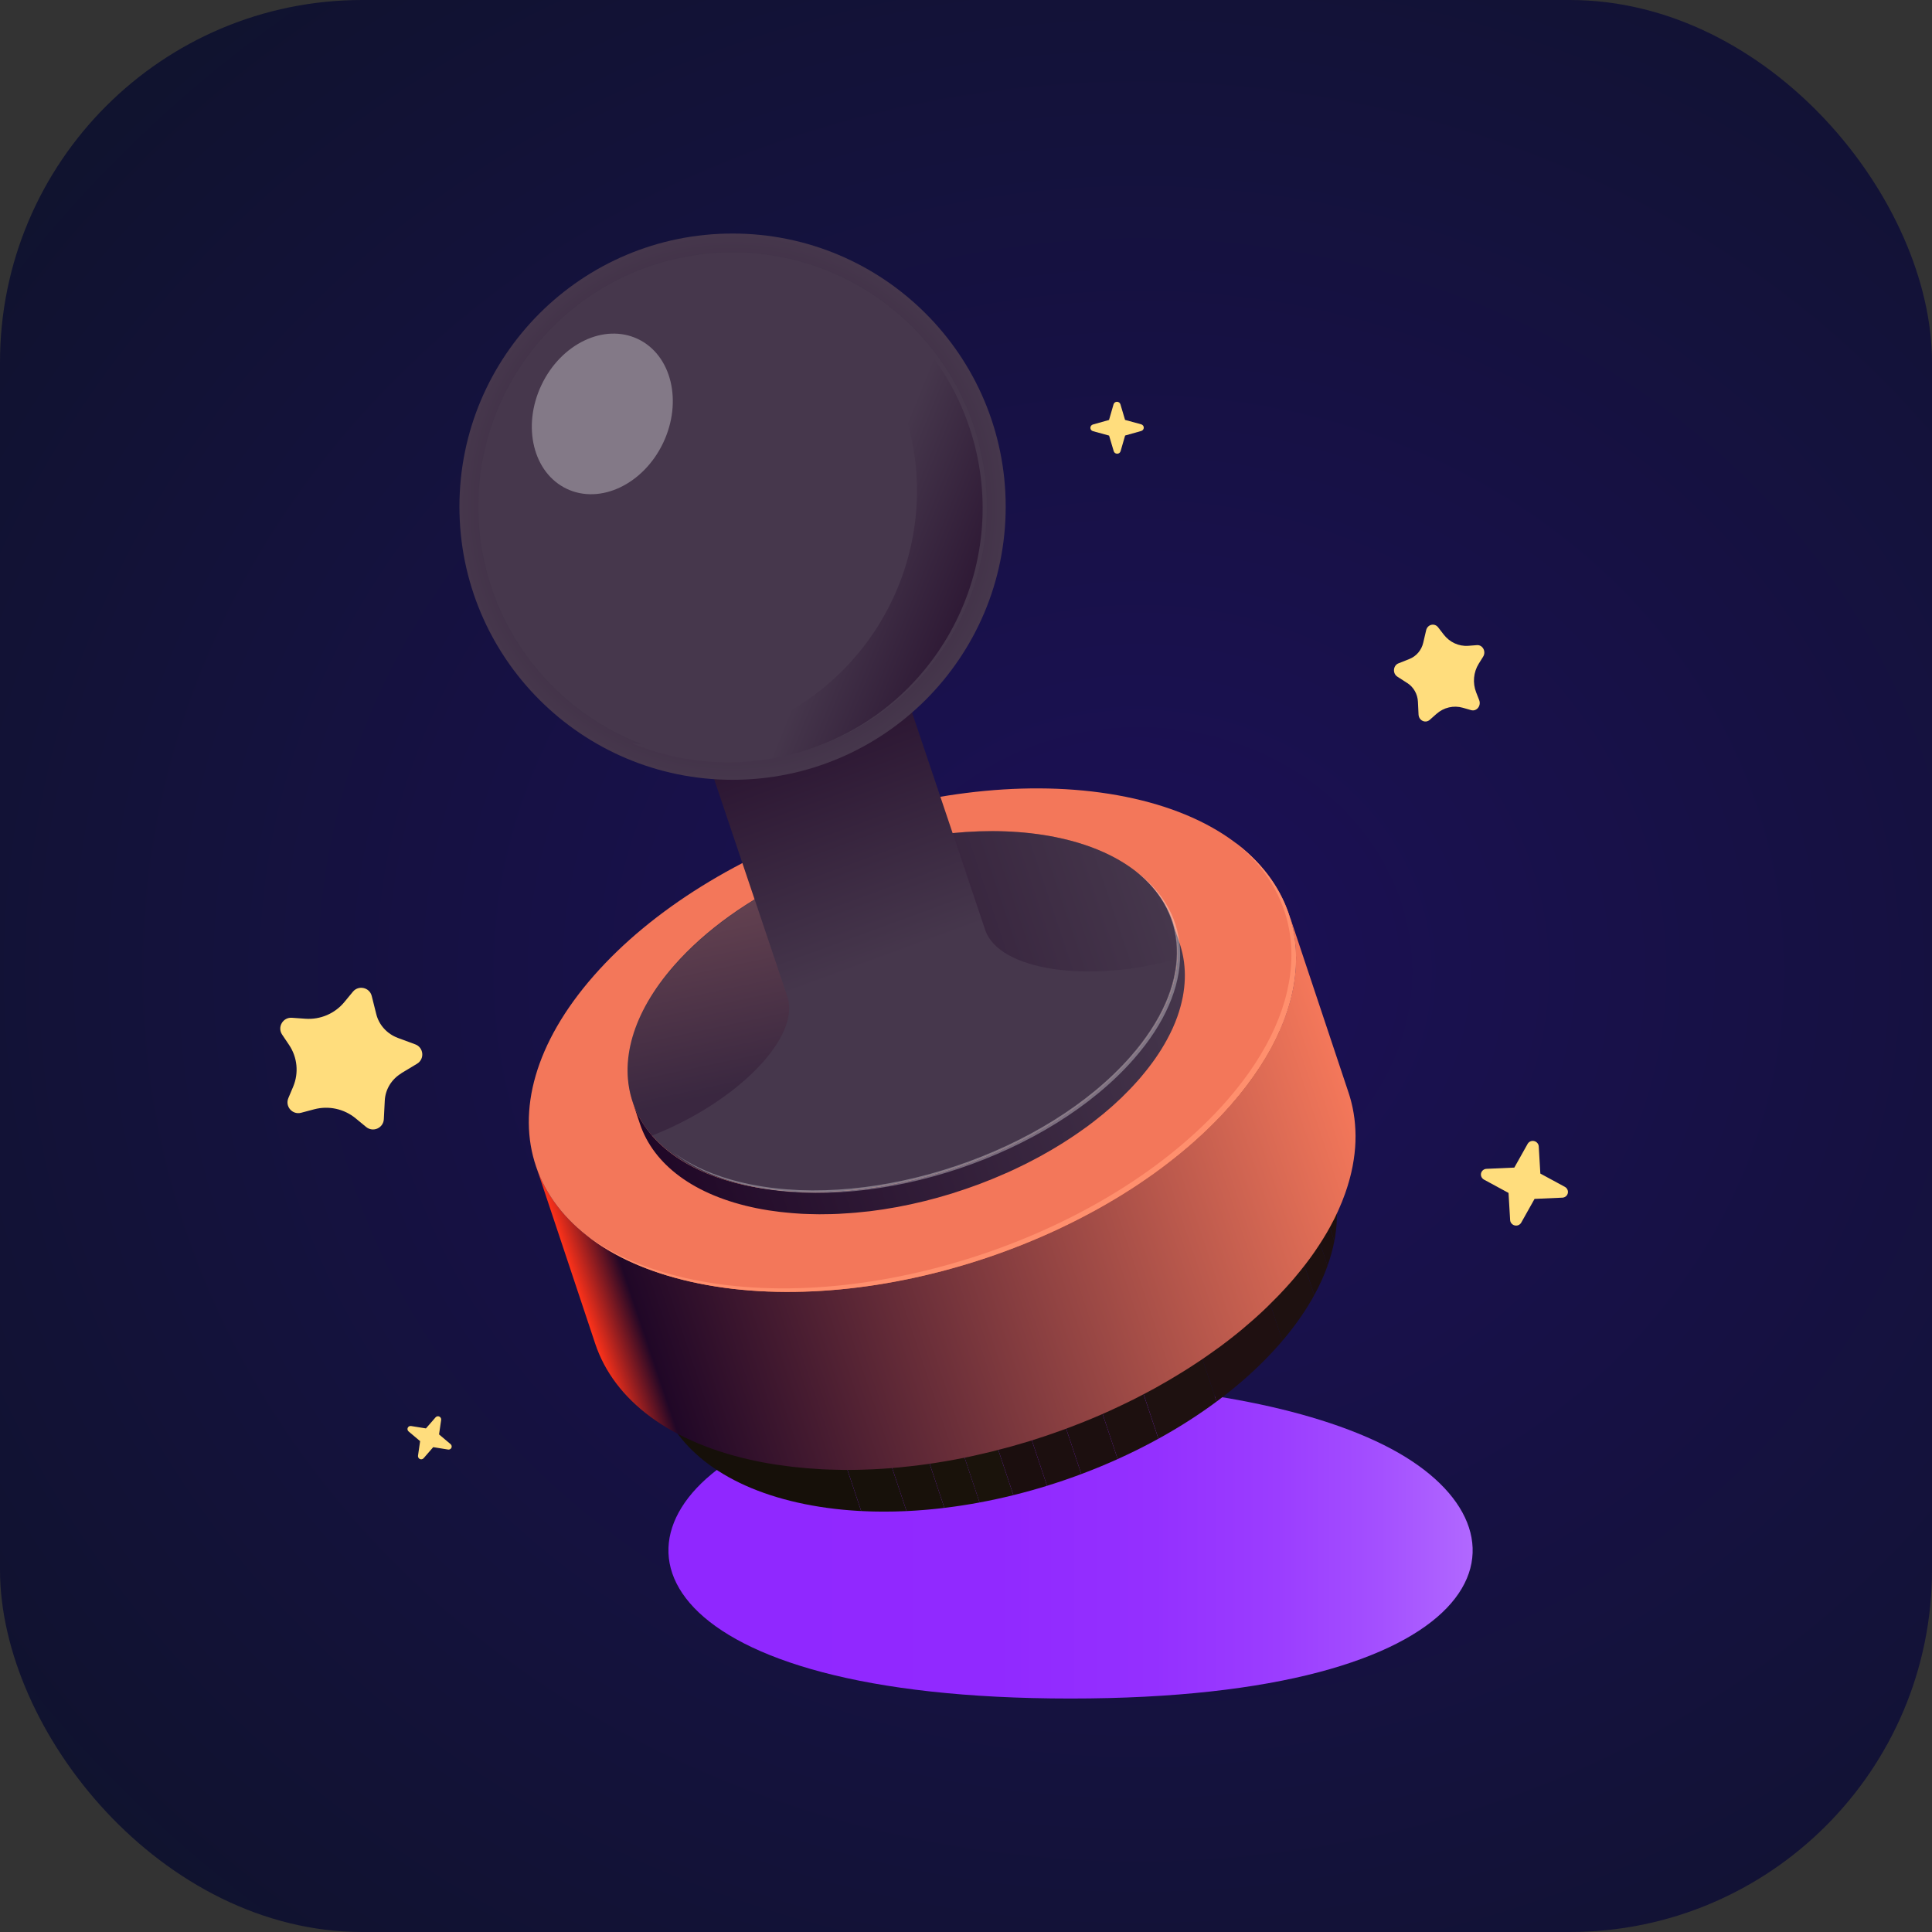 <?xml version="1.0" encoding="UTF-8"?>
<svg xmlns="http://www.w3.org/2000/svg" xmlns:xlink="http://www.w3.org/1999/xlink" viewBox="0 0 64 64">
  <rect x="0" y="0" width="64" height="64" fill="#333333" stroke="none"/>
  <defs>
    <style>
      .cls-1 {
        fill: none;
      }

      .cls-2 {
        fill: #f3775a;
      }

      .cls-3 {
        fill: url(#_Œ_ƒΩ_10);
      }

      .cls-4 {
        fill: #251414;
      }

      .cls-5 {
        fill: #ff8f6d;
      }

      .cls-6 {
        fill: #1a130b;
      }

      .cls-7 {
        fill: #17110a;
      }

      .cls-8 {
        fill: url(#linear-gradient);
      }

      .cls-9 {
        fill: #fff;
      }

      .cls-9, .cls-10, .cls-11 {
        opacity: .33;
      }

      .cls-12 {
        isolation: isolate;
      }

      .cls-13 {
        fill: #1e1110;
      }

      .cls-14 {
        fill: #18110a;
      }

      .cls-15 {
        fill: url(#_Œ_ƒΩ_201);
      }

      .cls-16 {
        fill: url(#_Œ_ƒΩ_155);
      }

      .cls-17 {
        fill: url(#radial-gradient);
        mix-blend-mode: screen;
      }

      .cls-18 {
        clip-path: url(#clippath-1);
      }

      .cls-19 {
        fill: #161009;
      }

      .cls-20 {
        fill: #ffdd7d;
      }

      .cls-21 {
        fill: url(#_Œ_ƒΩ_10-4);
      }

      .cls-22 {
        fill: url(#_Œ_ƒΩ_10-2);
      }

      .cls-23 {
        fill: #46374c;
      }

      .cls-24 {
        fill: #1b0e0e;
      }

      .cls-25 {
        fill: #1d100f;
      }

      .cls-26 {
        fill: #19120a;
      }

      .cls-27 {
        fill: #1c0f0f;
      }

      .cls-28 {
        fill: #1f1011;
      }

      .cls-10 {
        fill: url(#_Œ_ƒΩ_10-3);
      }

      .cls-11 {
        fill: url(#_Œ_ƒΩ_1004);
      }

      .cls-29 {
        clip-path: url(#clippath);
      }
    </style>
    <clipPath id="clippath">
      <rect class="cls-1" width="64" height="64" rx="12" ry="12"/>
    </clipPath>
    <radialGradient id="radial-gradient" cx="-41.645" cy="18.085" fx="-41.645" fy="18.085" r="42.657" gradientTransform="translate(93.319 10.624) scale(1.335 1.192)" gradientUnits="userSpaceOnUse">
      <stop offset="0" stop-color="#1c1057"/>
      <stop offset=".955" stop-color="#0e1328"/>
    </radialGradient>
    <linearGradient id="linear-gradient" x1="22.143" y1="37.739" x2="48.783" y2="37.739" gradientTransform="translate(0 33.76) scale(1 .459)" gradientUnits="userSpaceOnUse">
      <stop offset="0" stop-color="#9027ff"/>
      <stop offset=".405" stop-color="#9129ff"/>
      <stop offset=".604" stop-color="#9430ff"/>
      <stop offset=".757" stop-color="#9b3dff"/>
      <stop offset=".886" stop-color="#a450ff"/>
      <stop offset="1" stop-color="#b168ff"/>
    </linearGradient>
    <clipPath id="clippath-1">
      <path class="cls-1" d="M42.328,33.681l1.753,5.256c.546,1.637.021,3.632-1.707,5.603-3.477,3.967-10.51,6.334-15.707,5.287-2.615-.527-4.267-1.818-4.82-3.477l-1.753-5.256c.553,1.659,2.205,2.95,4.82,3.477,5.197,1.048,12.23-1.32,15.707-5.287,1.727-1.971,2.253-3.966,1.707-5.603Z"/>
    </clipPath>
    <linearGradient id="_Œ_ƒΩ_201" data-name="Œ¥√¸√˚µƒΩ•±‰ 201" x1="15.535" y1="41.489" x2="41.853" y2="41.489" gradientTransform="translate(-8.014 10.83) rotate(-18.604)" gradientUnits="userSpaceOnUse">
      <stop offset="0" stop-color="#ff3219"/>
      <stop offset=".063" stop-color="#200727"/>
      <stop offset=".996" stop-color="#f3775a"/>
    </linearGradient>
    <linearGradient id="_Œ_ƒΩ_10" data-name="Œ¥√¸√˚µƒΩ•±‰ 10" x1="19.265" y1="36.694" x2="38.123" y2="36.694" gradientTransform="translate(-8.014 10.83) rotate(-18.604)" gradientUnits="userSpaceOnUse">
      <stop offset="0" stop-color="#200727"/>
      <stop offset="1" stop-color="#46374c"/>
    </linearGradient>
    <linearGradient id="_Œ_ƒΩ_10-2" data-name="Œ¥√¸√˚µƒΩ•±‰ 10" x1="28.528" y1="20.684" x2="28.822" y2="31.757" gradientTransform="translate(-.919 .268)" xlink:href="#_Œ_ƒΩ_10"/>
    <linearGradient id="_Œ_ƒΩ_10-3" data-name="Œ¥√¸√˚µƒΩ•±‰ 10" x1="32.152" y1="31.675" x2="38.123" y2="31.675" xlink:href="#_Œ_ƒΩ_10"/>
    <linearGradient id="_Œ_ƒΩ_1004" data-name="Œ¥√¸√˚µƒΩ•±‰ 1004" x1="22.076" y1="34.226" x2="22.869" y2="27.353" gradientTransform="translate(-8.014 10.83) rotate(-18.604)" gradientUnits="userSpaceOnUse">
      <stop offset="0" stop-color="#200727"/>
      <stop offset="1" stop-color="#b0605e"/>
    </linearGradient>
    <radialGradient id="_Œ_ƒΩ_155" data-name="Œ¥√¸√˚µƒΩ•±‰ 155" cx="28.694" cy="15.942" fx="28.694" fy="15.942" r="9.048" gradientTransform="translate(-8.014 10.83) rotate(-18.604)" gradientUnits="userSpaceOnUse">
      <stop offset="0" stop-color="#200727"/>
      <stop offset="1" stop-color="#46374c"/>
    </radialGradient>
    <linearGradient id="_Œ_ƒΩ_10-4" data-name="Œ¥√¸√˚µƒΩ•±‰ 10" x1="36.867" y1="23.087" x2="31.874" y2="18.799" xlink:href="#_Œ_ƒΩ_10"/>
  </defs>
  <g class="cls-12">
    <g id="Layer_1" data-name="Layer 1">
      <g class="cls-29">
        <rect class="cls-17" x="-47.76" y="-2.885" width="114.319" height="72.957"/>
      </g>
      <g>
        <path class="cls-8" d="M46.333,48.131c4.937,2.839,2.947,8.135-10.87,8.135s-15.806-5.296-10.87-8.135c2.587-1.488,7.035-2.258,10.87-2.258s8.283.77,10.87,2.258Z"/>
        <g>
          <g class="cls-12">
            <g class="cls-12">
              <g class="cls-18">
                <g class="cls-12">
                  <path class="cls-26" d="M42.328,33.681l1.753,5.256c.011.033.021.065.031.098l-1.753-5.256c-.01-.033-.02-.066-.031-.098"/>
                  <path class="cls-6" d="M42.359,33.779l1.753,5.256c.066.215.113.436.142.662l-1.753-5.256c-.029-.226-.076-.447-.142-.662"/>
                  <path class="cls-24" d="M42.501,34.44l1.753,5.256c.029.224.039.453.031.686l-1.753-5.256c.008-.233-.002-.462-.031-.686"/>
                  <path class="cls-27" d="M42.532,35.126l1.753,5.256c-.008.24-.036.484-.083.731l-1.753-5.256c.047-.247.075-.491.083-.731"/>
                  <path class="cls-27" d="M42.448,35.857l1.753,5.256c-.051.268-.126.539-.224.814l-1.753-5.256c.098-.275.172-.546.224-.814"/>
                  <path class="cls-25" d="M42.225,36.671l1.753,5.256c-.114.321-.261.645-.439.972l-1.753-5.256c.179-.327.325-.652.439-.972"/>
                  <path class="cls-13" d="M41.785,37.644l1.753,5.256c-.274.502-.626,1.009-1.056,1.515l-1.753-5.256c.43-.506.781-1.013,1.056-1.515"/>
                  <path class="cls-28" d="M40.73,39.158l1.753,5.256c-.036.042-.072.084-.109.126-.596.68-1.296,1.312-2.073,1.889l-1.753-5.256c.777-.577,1.477-1.209,2.073-1.889.037-.042.073-.084.109-.126"/>
                  <path class="cls-13" d="M38.548,41.173l1.753,5.256c-.6.445-1.246.857-1.926,1.231l-1.753-5.256c.68-.374,1.326-.786,1.926-1.231"/>
                  <path class="cls-25" d="M36.621,42.404l1.753,5.256c-.437.241-.888.466-1.35.674l-1.753-5.256c.462-.208.913-.433,1.35-.674"/>
                  <path class="cls-27" d="M35.271,43.078l1.753,5.256c-.394.178-.796.344-1.204.497l-1.753-5.256c.408-.153.81-.319,1.204-.497"/>
                  <path class="cls-27" d="M34.067,43.575l1.753,5.256c-.374.14-.754.27-1.136.388l-1.753-5.256c.382-.118.761-.248,1.136-.388"/>
                  <path class="cls-24" d="M32.931,43.963l1.753,5.256c-.369.114-.741.217-1.114.31l-1.753-5.256c.373-.092.745-.196,1.114-.31"/>
                  <path class="cls-6" d="M31.817,44.273l1.753,5.256c-.373.092-.747.173-1.121.243l-1.753-5.256c.374-.07.748-.151,1.121-.243"/>
                  <path class="cls-26" d="M30.697,44.516l1.753,5.256c-.389.072-.778.132-1.166.179l-1.753-5.256c.388-.047.777-.107,1.166-.179"/>
                  <path class="cls-14" d="M29.531,44.695l1.753,5.256c-.421.051-.839.086-1.254.106l-1.753-5.256c.415-.02.834-.055,1.254-.106"/>
                  <path class="cls-7" d="M28.277,44.801l1.753,5.256c-.508.024-1.01.024-1.502-.001l-1.753-5.256c.492.025.994.025,1.502.001"/>
                  <path class="cls-19" d="M26.775,44.8l1.753,5.256c-.639-.033-1.262-.108-1.861-.229-2.615-.527-4.267-1.818-4.82-3.477l-1.753-5.256c.553,1.659,2.205,2.95,4.82,3.477.599.121,1.222.196,1.861.229"/>
                </g>
              </g>
            </g>
            <path class="cls-4" d="M37.507,30.203c5.197,1.048,6.592,5.113,3.114,9.081-3.477,3.967-10.51,6.334-15.707,5.287-5.197-1.047-6.591-5.113-3.114-9.08,3.477-3.967,10.509-6.335,15.706-5.287Z"/>
          </g>
          <path class="cls-15" d="M42.744,30.437c.009.032.018.064.027.096.008.028.015.055.022.083.008.032.016.065.023.097.006.028.013.056.019.084.007.033.013.066.019.099.005.028.011.056.015.084.006.034.01.068.015.102.004.028.008.056.012.084.004.034.007.068.011.102.003.028.006.057.009.085.003.035.005.07.007.104.002.028.004.056.005.084.002.036.002.072.003.108.001.028.002.055.002.083 0.0.037-.001.075-.002.113-.001.027-0.0.053-.001.08-.002.055-.005.11-.009.165-.001.011-.001.021-.002.031-.005.066-.011.132-.019.199-.002.02-.005.041-.008.061-.006.046-.012.093-.019.139-.004.026-.009.053-.013.079-.007.041-.013.082-.021.123-.005.024-.01.049-.015.073-.009.047-.019.094-.03.141-.006.028-.013.055-.02.083-.011.044-.022.088-.034.132-.008.029-.016.058-.024.087-.012.044-.025.088-.039.131-.009.029-.018.058-.027.086-.015.045-.03.091-.046.137-.009.026-.018.053-.028.079-.029.081-.06.161-.092.242-.005.013-.011.027-.017.04-.028.069-.057.137-.088.206-.011.025-.023.05-.034.076-.028.062-.058.124-.089.186-.011.022-.021.043-.032.065-.041.082-.084.164-.129.246-.017.031-.034.061-.051.092-.022.038-.043.077-.065.115-.018.032-.038.064-.057.095-.023.038-.045.076-.069.114-.02.032-.041.065-.061.097-.024.038-.047.075-.072.113-.021.033-.043.065-.065.098-.025.037-.05.075-.076.113-.023.033-.046.065-.069.098-.026.037-.053.075-.08.112-.024.033-.049.066-.074.099-.028.037-.055.074-.084.111-.025.033-.052.066-.078.099-.029.037-.058.074-.088.111-.027.033-.054.066-.081.099-.03.037-.061.074-.092.111-.049.058-.098.116-.149.174-.109.124-.221.246-.336.367-.03.032-.061.064-.091.095-.103.107-.209.213-.317.318-.014.014-.028.028-.042.042-.121.116-.245.231-.372.345-.032.029-.065.058-.098.087-.108.095-.218.19-.329.283-.024.02-.048.041-.073.061-.132.109-.267.216-.404.322-.033.026-.067.051-.1.076-.093.071-.188.14-.283.209-.09.066-.181.13-.272.195-.077.054-.155.108-.233.161-.093.063-.188.126-.283.187-.079.052-.159.103-.239.154-.097.061-.195.121-.293.181-.081.049-.162.098-.244.146-.101.059-.203.117-.305.174-.09.051-.181.102-.272.152-.041.022-.083.045-.124.067-.141.075-.283.149-.426.222-.024.012-.047.024-.071.036-.163.082-.328.161-.495.239-.042.02-.083.039-.125.058-.16.074-.32.146-.481.216-.006.003-.012.006-.019.008-.173.075-.347.147-.522.217-.03.012-.059.024-.089.036-.17.068-.342.134-.514.197-.028.01-.055.02-.083.03-.173.063-.346.124-.52.183-.025.009-.051.017-.076.025-.174.058-.349.115-.524.169-.119.037-.24.071-.359.106-.085.025-.17.051-.255.074-.13.036-.261.069-.392.103-.075.019-.15.04-.226.059-.157.039-.315.074-.473.11-.049.011-.098.023-.147.034-.207.045-.414.086-.621.125-.19.035-.381.068-.571.098-.018.003-.036.006-.054.009-.183.028-.366.054-.548.077-.025.003-.05.007-.075.01-.178.022-.355.041-.532.059-.034.003-.068.006-.102.01-.177.016-.354.031-.531.042-.023.001-.046.003-.07.004-.156.009-.311.016-.466.022-.044.002-.088.003-.131.005-.177.005-.353.007-.528.007-.034-0-.067-.001-.101-.001-.145-.001-.29-.005-.434-.01-.049-.002-.098-.003-.147-.006-.115-.005-.229-.013-.344-.02-.079-.005-.157-.01-.236-.016-.112-.009-.223-.021-.334-.032-.073-.008-.146-.014-.218-.023-.122-.015-.243-.032-.363-.05-.06-.009-.12-.016-.179-.025-.179-.028-.357-.06-.532-.095-2.935-.592-4.789-2.041-5.409-3.902l1.967,5.898c.621,1.861,2.475,3.31,5.409,3.902.175.035.353.067.532.095.06.009.12.017.18.025.12.018.241.035.362.049.072.009.145.015.218.023.111.012.222.023.334.032.078.006.157.011.236.016.076.005.151.012.227.016.039.002.078.003.117.005.049.002.098.004.147.006.144.005.289.008.434.01.034 0.0.067.001.101.001.175.001.351-.002.528-.007.044-.001.088-.003.132-.005.076-.003.151-.004.227-.008.079-.004.159-.009.238-.013.023-.001.047-.002.07-.004.176-.011.353-.025.53-.042.034-.003.068-.006.102-.01.155-.015.311-.031.467-.05.022-.003.043-.006.065-.008.025-.003.051-.007.076-.01.182-.023.365-.049.547-.077.018-.003.036-.006.054-.009.188-.03.377-.062.566-.097.002-0.0.003-.001.005-.001.207-.039.414-.08.621-.125.047-.01.094-.022.142-.033.159-.036.319-.072.478-.111.004-.001.008-.002.012-.003.071-.018.142-.038.213-.056.131-.034.262-.067.393-.103.084-.023.168-.049.252-.073.121-.035.242-.069.362-.106.01-.003.02-.006.03-.009.165-.051.33-.105.494-.16.026-.009.051-.017.077-.026.174-.059.347-.12.52-.183.028-.01.056-.02.084-.031.033-.012.067-.024.1-.037.139-.052.277-.106.414-.16.03-.012.06-.024.089-.036.175-.07.349-.142.522-.217.007-.003.013-.006.02-.009.103-.044.205-.089.306-.135.058-.026.116-.054.174-.081.042-.019.084-.038.125-.058.166-.078.331-.158.494-.239.024-.012.048-.025.072-.037.143-.072.285-.146.426-.222.042-.022.083-.044.124-.067.033-.018.067-.035.099-.053.058-.032.115-.066.173-.099.102-.057.204-.115.304-.174.082-.048.164-.098.245-.147.098-.059.196-.119.293-.18.081-.051.16-.102.24-.154.095-.062.189-.124.283-.187.078-.053.156-.107.233-.161.092-.064.182-.129.272-.194.039-.029.08-.056.119-.085.055-.041.109-.083.164-.124.033-.025.067-.05.1-.076.137-.106.272-.213.404-.322.025-.02.049-.041.073-.061.112-.093.221-.187.329-.283.033-.029.066-.058.098-.087.126-.113.251-.228.372-.345.014-.014.028-.028.042-.042.108-.105.213-.211.317-.318.031-.032.061-.063.091-.095.115-.121.227-.243.336-.367.041-.047.082-.094.122-.141.009-.011.018-.022.027-.033.031-.037.061-.074.092-.111.027-.033.055-.067.082-.1.03-.037.059-.074.088-.111.026-.033.052-.066.078-.099.029-.037.056-.074.084-.111.025-.033.05-.066.074-.099.027-.037.054-.075.08-.112.023-.033.047-.065.069-.098.026-.038.051-.075.076-.113.022-.032.044-.065.065-.097.025-.038.049-.076.073-.114.02-.032.041-.064.061-.096.024-.038.046-.076.069-.114.019-.032.038-.063.057-.095.022-.039.044-.077.066-.116.015-.027.031-.055.046-.082.002-.003.003-.006.005-.009.045-.082.088-.164.129-.246.011-.022.021-.043.032-.065.031-.062.06-.124.088-.186.012-.025.023-.051.034-.076.031-.069.06-.137.088-.206.006-.013.011-.027.017-.04.033-.081.063-.162.092-.243.002-.007.005-.014.008-.02.007-.02.013-.039.02-.059.016-.046.031-.091.046-.137.009-.029.018-.058.027-.086.013-.044.026-.088.039-.132.008-.029.016-.058.024-.087.012-.044.023-.088.034-.132.007-.028.014-.056.02-.083.011-.047.02-.094.03-.141.004-.019.009-.038.012-.057.001-.005.002-.011.003-.016.008-.042.015-.083.021-.124.004-.026.009-.052.013-.078.007-.047.013-.094.019-.14.003-.02.006-.04.008-.06.007-.066.014-.133.019-.198.001-.011.001-.023.002-.034.004-.054.007-.109.009-.163 0-.002 0-.005 0-.007.001-.024.001-.049.001-.073.001-.038.002-.075.002-.112-0-.028-.001-.055-.002-.083-.001-.036-.001-.072-.003-.107-.001-.028-.003-.056-.005-.085-.002-.035-.004-.07-.007-.104-.002-.029-.006-.057-.008-.085-.003-.034-.007-.068-.011-.102-.001-.006-.001-.012-.002-.018-.003-.022-.007-.044-.01-.066-.005-.034-.01-.068-.015-.102-.005-.028-.01-.056-.015-.084-.006-.033-.012-.066-.019-.099-.006-.028-.012-.056-.019-.084-.007-.032-.015-.065-.023-.097-.007-.028-.015-.056-.022-.084-.009-.032-.017-.064-.027-.095-.003-.01-.006-.021-.009-.031-.011-.037-.023-.074-.035-.11l-1.967-5.898c.016.047.03.094.044.141Z"/>
          <path class="cls-2" d="M37.29,26.395c5.832,1.176,7.397,5.737,3.494,10.19-3.902,4.453-11.793,7.109-17.625,5.933-5.832-1.175-7.397-5.737-3.494-10.19,3.902-4.453,11.794-7.109,17.625-5.933Z"/>
          <path class="cls-5" d="M40.875,27.878c2.541,2.005,2.618,5.327-.242,8.59-3.902,4.453-11.793,7.109-17.625,5.933-1.473-.297-2.674-.81-3.583-1.483.926.73,2.179,1.286,3.736,1.6,5.832,1.176,13.723-1.481,17.625-5.933,2.916-3.328,2.779-6.716.09-8.706Z"/>
          <g class="cls-12">
            <path class="cls-3" d="M38.842,30.528c.011.033.021.067.031.101.007.023.013.046.019.069.005.02.011.04.016.06.006.023.011.047.017.07.005.02.009.04.013.06.005.024.009.047.014.071.004.02.008.04.011.06.004.024.007.049.011.073.003.02.006.04.008.06.003.024.005.049.008.074.002.02.004.04.006.06.002.025.003.05.005.076.001.02.003.04.004.06.001.026.001.052.002.078 0.0.02.001.039.001.059 0.0.027-.001.054-.001.082-0.0.019-0.0.037-.001.056-.001.04-.004.08-.007.12-0.0.007-.001.014-.001.021-.004.047-.008.095-.013.142-.002.015-.004.029-.006.044-.004.033-.008.066-.013.1-.003.019-.006.037-.009.056-.005.029-.01.059-.015.089-.003.017-.007.035-.011.052-.007.034-.014.067-.022.101-.005.02-.009.04-.014.059-.008.032-.016.063-.024.095-.006.021-.011.041-.017.062-.009.031-.018.063-.028.094-.006.021-.013.041-.019.062-.01.033-.022.065-.033.098-.007.019-.013.038-.02.057-.021.058-.043.116-.066.174-.004.009-.008.019-.012.028-.02.049-.041.099-.063.148-.008.018-.016.036-.025.054-.02.044-.042.089-.064.134-.008.015-.015.031-.023.046-.03.059-.06.118-.092.176-.012.022-.024.044-.037.065-.016.028-.031.055-.047.083-.013.023-.027.045-.04.068-.016.027-.033.055-.05.082-.014.023-.029.046-.044.069-.017.027-.034.054-.052.081-.015.023-.031.047-.047.07-.018.027-.036.053-.054.08-.016.024-.033.047-.05.071-.019.026-.037.053-.057.079-.017.024-.035.048-.053.072-.02.026-.039.053-.06.079-.018.024-.037.048-.056.072-.021.026-.041.053-.063.079-.019.024-.039.048-.059.072-.022.026-.043.053-.066.079-.035.042-.07.083-.107.125-.078.089-.159.176-.241.263-.022.023-.043.045-.065.068-.074.077-.15.153-.227.228-.01.01-.02.02-.031.03-.087.083-.176.166-.266.247-.023.021-.047.042-.071.063-.077.068-.156.136-.236.203-.018.015-.035.03-.052.044-.095.078-.192.155-.29.231-.024.018-.048.036-.072.055-.067.051-.134.1-.203.15-.064.047-.129.093-.195.139-.055.039-.111.077-.168.116-.067.045-.134.09-.202.134-.057.037-.114.074-.172.111-.069.044-.14.087-.21.129-.058.035-.116.071-.175.105-.072.042-.145.084-.218.125-.065.037-.13.073-.195.109-.03.016-.059.032-.089.048-.101.054-.203.107-.305.159-.017.009-.034.018-.051.026-.117.059-.235.116-.354.172-.03.014-.06.028-.09.042-.074.034-.148.067-.223.1-.093.041-.186.081-.279.121-.059.025-.118.049-.177.074-.098.04-.197.078-.296.116-.056.021-.111.043-.167.064-.086.032-.173.062-.259.093-.061.021-.121.043-.182.064-.093.032-.186.061-.28.091-.055.018-.11.036-.166.053-.086.027-.173.051-.26.076-.06.017-.12.036-.181.053-.094.026-.188.05-.282.074-.054.014-.107.029-.161.042-.114.028-.228.054-.342.079-.034.008-.068.016-.102.024-.148.032-.297.062-.445.09-.023.004-.046.008-.069.012-.128.023-.257.046-.385.065-.053.008-.107.015-.16.023-.098.014-.196.028-.294.04-.051.006-.102.011-.154.017-.108.012-.216.024-.324.033-.06.005-.119.01-.179.014-.099.007-.197.014-.295.02-.084.005-.168.009-.252.012-.032.001-.063.002-.095.003-.127.003-.253.005-.378.005-.024-0-.048-.001-.072-.001-.104-.001-.208-.003-.312-.007-.035-.001-.07-.003-.105-.004-.083-.004-.165-.009-.247-.014-.056-.004-.113-.007-.169-.012-.08-.007-.16-.015-.239-.023-.052-.005-.104-.01-.156-.016-.087-.01-.173-.023-.26-.035-.043-.006-.086-.011-.129-.018-.128-.02-.256-.043-.381-.068-2.104-.424-3.433-1.463-3.878-2.797l.245.734c.445,1.334,1.774,2.373,3.878,2.797.126.025.253.048.381.068.043.007.086.012.129.018.086.013.172.025.26.035.052.006.104.011.156.016.08.008.159.017.239.023.056.005.112.008.169.012.054.004.108.008.163.011.028.001.056.002.084.003.035.002.07.003.105.004.103.004.207.006.312.007.024 0.0.048.001.072.001.126 0.0.252-.001.379-.005.031-.001.063-.002.094-.003.054-.002.109-.003.163-.006.03-.001.06-.004.09-.006.098-.005.196-.012.295-.019.06-.005.12-.009.18-.014.107-.01.215-.021.323-.033.04-.005.081-.008.121-.012.011-.001.022-.003.033-.004.098-.012.196-.026.294-.04.053-.008.106-.014.16-.023.128-.02.257-.042.385-.065.022-.004.044-.007.067-.011.001-0.0.002-0.0.003-.001.148-.028.297-.058.445-.09.036-.008.072-.017.108-.025.112-.025.224-.05.336-.078.003-.001.006-.001.009-.002.051-.013.102-.027.152-.04.094-.024.188-.048.282-.074.061-.017.121-.035.182-.053.086-.025.172-.049.258-.076.007-.002.014-.004.021-.006.049-.015.097-.032.146-.048.093-.03.186-.059.278-.091.061-.021.122-.043.183-.064.086-.03.173-.061.259-.093.016-.006.032-.011.048-.017.04-.015.079-.032.119-.047.099-.038.198-.076.295-.116.059-.024.118-.049.177-.074.093-.039.186-.079.279-.12.033-.014.066-.028.098-.042.042-.019.083-.039.125-.058.03-.014.06-.027.089-.041.119-.056.237-.113.355-.172.017-.009.034-.018.051-.026.103-.052.204-.105.305-.159.03-.016.059-.032.089-.048.024-.013.048-.025.071-.038.042-.023.083-.048.124-.071.073-.041.146-.082.218-.124.059-.035.117-.07.175-.105.07-.043.141-.086.21-.129.058-.036.115-.073.172-.111.068-.044.136-.089.203-.134.056-.038.112-.077.167-.115.066-.046.131-.092.195-.139.028-.021.057-.04.085-.061.04-.029.078-.059.117-.089.024-.018.048-.036.071-.054.098-.076.195-.153.29-.231.017-.014.034-.029.052-.043.08-.067.159-.135.237-.203.023-.021.047-.041.07-.062.091-.081.18-.164.267-.247.01-.01.02-.02.03-.03.078-.075.153-.152.228-.229.022-.023.044-.045.065-.068.082-.087.163-.174.241-.263.03-.034.059-.067.087-.101.007-.008.013-.016.02-.024.022-.026.044-.052.065-.079.02-.024.04-.048.059-.072.021-.026.042-.053.063-.079.019-.024.038-.048.056-.072.02-.026.04-.053.06-.079.018-.024.036-.048.053-.071.019-.026.038-.053.057-.079.017-.024.034-.047.05-.071.018-.027.036-.053.054-.08.016-.023.032-.047.047-.07.018-.027.035-.054.052-.081.015-.023.03-.046.044-.069.017-.027.033-.055.049-.082.014-.023.028-.046.041-.068.016-.027.031-.055.046-.082.011-.02.023-.04.034-.06.001-.002.002-.005.004-.007.032-.059.063-.118.092-.176.008-.015.015-.031.023-.046.022-.045.043-.089.064-.134.008-.018.017-.036.025-.054.022-.05.043-.099.063-.148.004-.009.008-.019.012-.028.023-.058.045-.116.066-.174.002-.005.004-.01.005-.014.005-.014.009-.028.014-.042.011-.033.023-.066.033-.098.007-.021.013-.041.019-.062.01-.032.019-.063.028-.094.006-.021.012-.041.017-.062.008-.032.016-.063.024-.095.005-.02.01-.04.014-.059.008-.034.015-.068.022-.101.003-.014.006-.027.009-.041.001-.004.001-.008.002-.011.006-.03.01-.059.015-.089.003-.019.007-.037.009-.056.005-.033.009-.067.013-.1.002-.015.004-.029.006-.044.005-.048.01-.095.013-.143 0-.006.001-.012.001-.018.003-.041.005-.082.007-.123 0-.002 0-.003 0-.005.001-.017 0-.034.001-.051.001-.027.001-.054.001-.082-0-.02-.001-.04-.001-.059-.001-.026-.001-.051-.002-.077-.001-.02-.002-.041-.004-.061-.002-.025-.003-.05-.005-.075-.002-.02-.004-.041-.006-.061-.002-.024-.005-.049-.008-.073-.001-.004-.001-.009-.001-.013-.002-.016-.005-.032-.007-.048-.003-.024-.007-.048-.011-.072-.003-.02-.007-.04-.011-.061-.004-.024-.009-.047-.014-.071-.004-.02-.009-.04-.013-.06-.005-.023-.011-.047-.017-.07-.005-.02-.011-.04-.016-.06-.006-.023-.013-.046-.019-.068-.002-.007-.004-.015-.006-.022-.008-.026-.016-.053-.025-.079h0s-.245-.734-.245-.734Z"/>
            <path class="cls-23" d="M39.003,31.76c-.055,1.03-.553,2.158-1.534,3.277-2.798,3.192-8.455,5.097-12.636,4.254-4.181-.843-5.303-4.114-2.506-7.306,2.086-2.38,5.761-4.043,9.228-4.387,1.184-.117,2.344-.081,3.409.133,2.716.548,4.141,2.12,4.039,4.029Z"/>
          </g>
          <rect class="cls-22" x="24.317" y="20.169" width="6.917" height="14.076" transform="translate(-7.228 10.283) rotate(-18.604)"/>
          <path class="cls-10" d="M39.003,31.76c-2.91.828-5.913.396-6.368-.957l-1.079-3.206c1.184-.117,2.344-.081,3.409.133,2.716.548,4.141,2.12,4.039,4.029Z"/>
          <path class="cls-11" d="M21.588,37.622c2.818-1.101,4.949-3.26,4.493-4.613l-1.079-3.206c-1.014.623-1.916,1.353-2.634,2.167-1.832,2.079-2.016,4.192-.78,5.652Z"/>
          <circle class="cls-16" cx="24.267" cy="16.784" r="9.048"/>
          <circle class="cls-23" cx="24.267" cy="16.784" r="8.42" transform="translate(-1.988 3.32) rotate(-7.52)"/>
          <path class="cls-21" d="M25.157,8.472c2.176.896,3.967,2.695,4.777,5.101,1.484,4.407-.887,9.183-5.294,10.667-1.236.416-2.502.529-3.715.379,1.811.746,3.888.867,5.89.193,4.407-1.484,6.778-6.259,5.294-10.667-1.067-3.171-3.839-5.287-6.952-5.673Z"/>
          <ellipse class="cls-9" cx="19.953" cy="13.712" rx="2.747" ry="2.232" transform="translate(-.985 25.867) rotate(-64.635)"/>
          <path class="cls-9" d="M37.624,28.862c1.815,1.432,1.87,3.804-.173,6.135-2.787,3.18-8.422,5.077-12.587,4.237-1.052-.212-1.91-.579-2.559-1.059.661.522,1.556.918,2.668,1.142,4.165.84,9.8-1.057,12.587-4.237,2.083-2.376,1.985-4.796.064-6.218Z"/>
        </g>
      </g>
      <path class="cls-20" d="M13.297,35.554c-.326.196-.533.533-.551.906l-.031.614c-.015.294-.358.446-.586.259l-.347-.286c-.383-.316-.895-.427-1.375-.3l-.433.115c-.288.076-.538-.211-.422-.486l.159-.377c.191-.454.141-.975-.135-1.384l-.23-.342c-.167-.248.025-.579.323-.558l.449.032c.493.035.973-.17,1.288-.551l.284-.344c.187-.226.552-.144.624.141l.15.599c.089.363.36.658.717.791l.574.212c.282.104.318.488.06.643l-.52.313h0Z"/>
      <path class="cls-20" d="M46.619,22.628l-.331-.214c-.164-.106-.141-.369.038-.44l.365-.145c.228-.091.4-.293.456-.541l.096-.41c.045-.195.278-.251.397-.097l.181.235c.2.261.505.401.819.377l.286-.022c.189-.015.311.212.205.382l-.146.234c-.175.28-.207.636-.086.947l.101.258c.073.188-.085.385-.268.332l-.275-.079c-.305-.087-.631-.011-.874.205l-.22.195c-.145.128-.363.024-.372-.177l-.02-.42c-.012-.255-.143-.486-.35-.62h0Z"/>
      <path class="cls-20" d="M13.917,47.74l-.07.481c-.007.045.019.091.061.111s.093.009.124-.026l.319-.367.492.079c.046.008.092-.016.111-.058s.008-.091-.029-.122l-.381-.321.07-.481c.007-.045-.019-.091-.061-.111s-.093-.009-.124.026l-.319.367-.492-.079c-.046-.008-.092.016-.111.058s-.008.091.029.122l.381.321h0Z"/>
      <path class="cls-20" d="M36.74,14.429l.154.518c.014.048.061.083.114.083s.098-.034.113-.084l.15-.519.533-.15c.05-.014.085-.059.085-.111s-.035-.095-.086-.11l-.534-.146-.154-.518c-.014-.048-.061-.083-.114-.083s-.098.034-.113.084l-.15.519-.533.15c-.05.014-.085.059-.085.111s.035.095.086.11l.534.146h0Z"/>
      <path class="cls-20" d="M49.972,39.517l.053.899c.004.084.068.158.153.178s.172-.018.215-.093l.441-.786.922-.041c.086-.003.161-.064.18-.147s-.021-.168-.098-.211l-.812-.44-.053-.899c-.004-.084-.068-.158-.153-.178s-.172.018-.215.093l-.441.786-.922.041c-.086.003-.161.064-.18.147s.021.168.098.211l.812.44h0Z"/>
    </g>
  </g>
</svg>